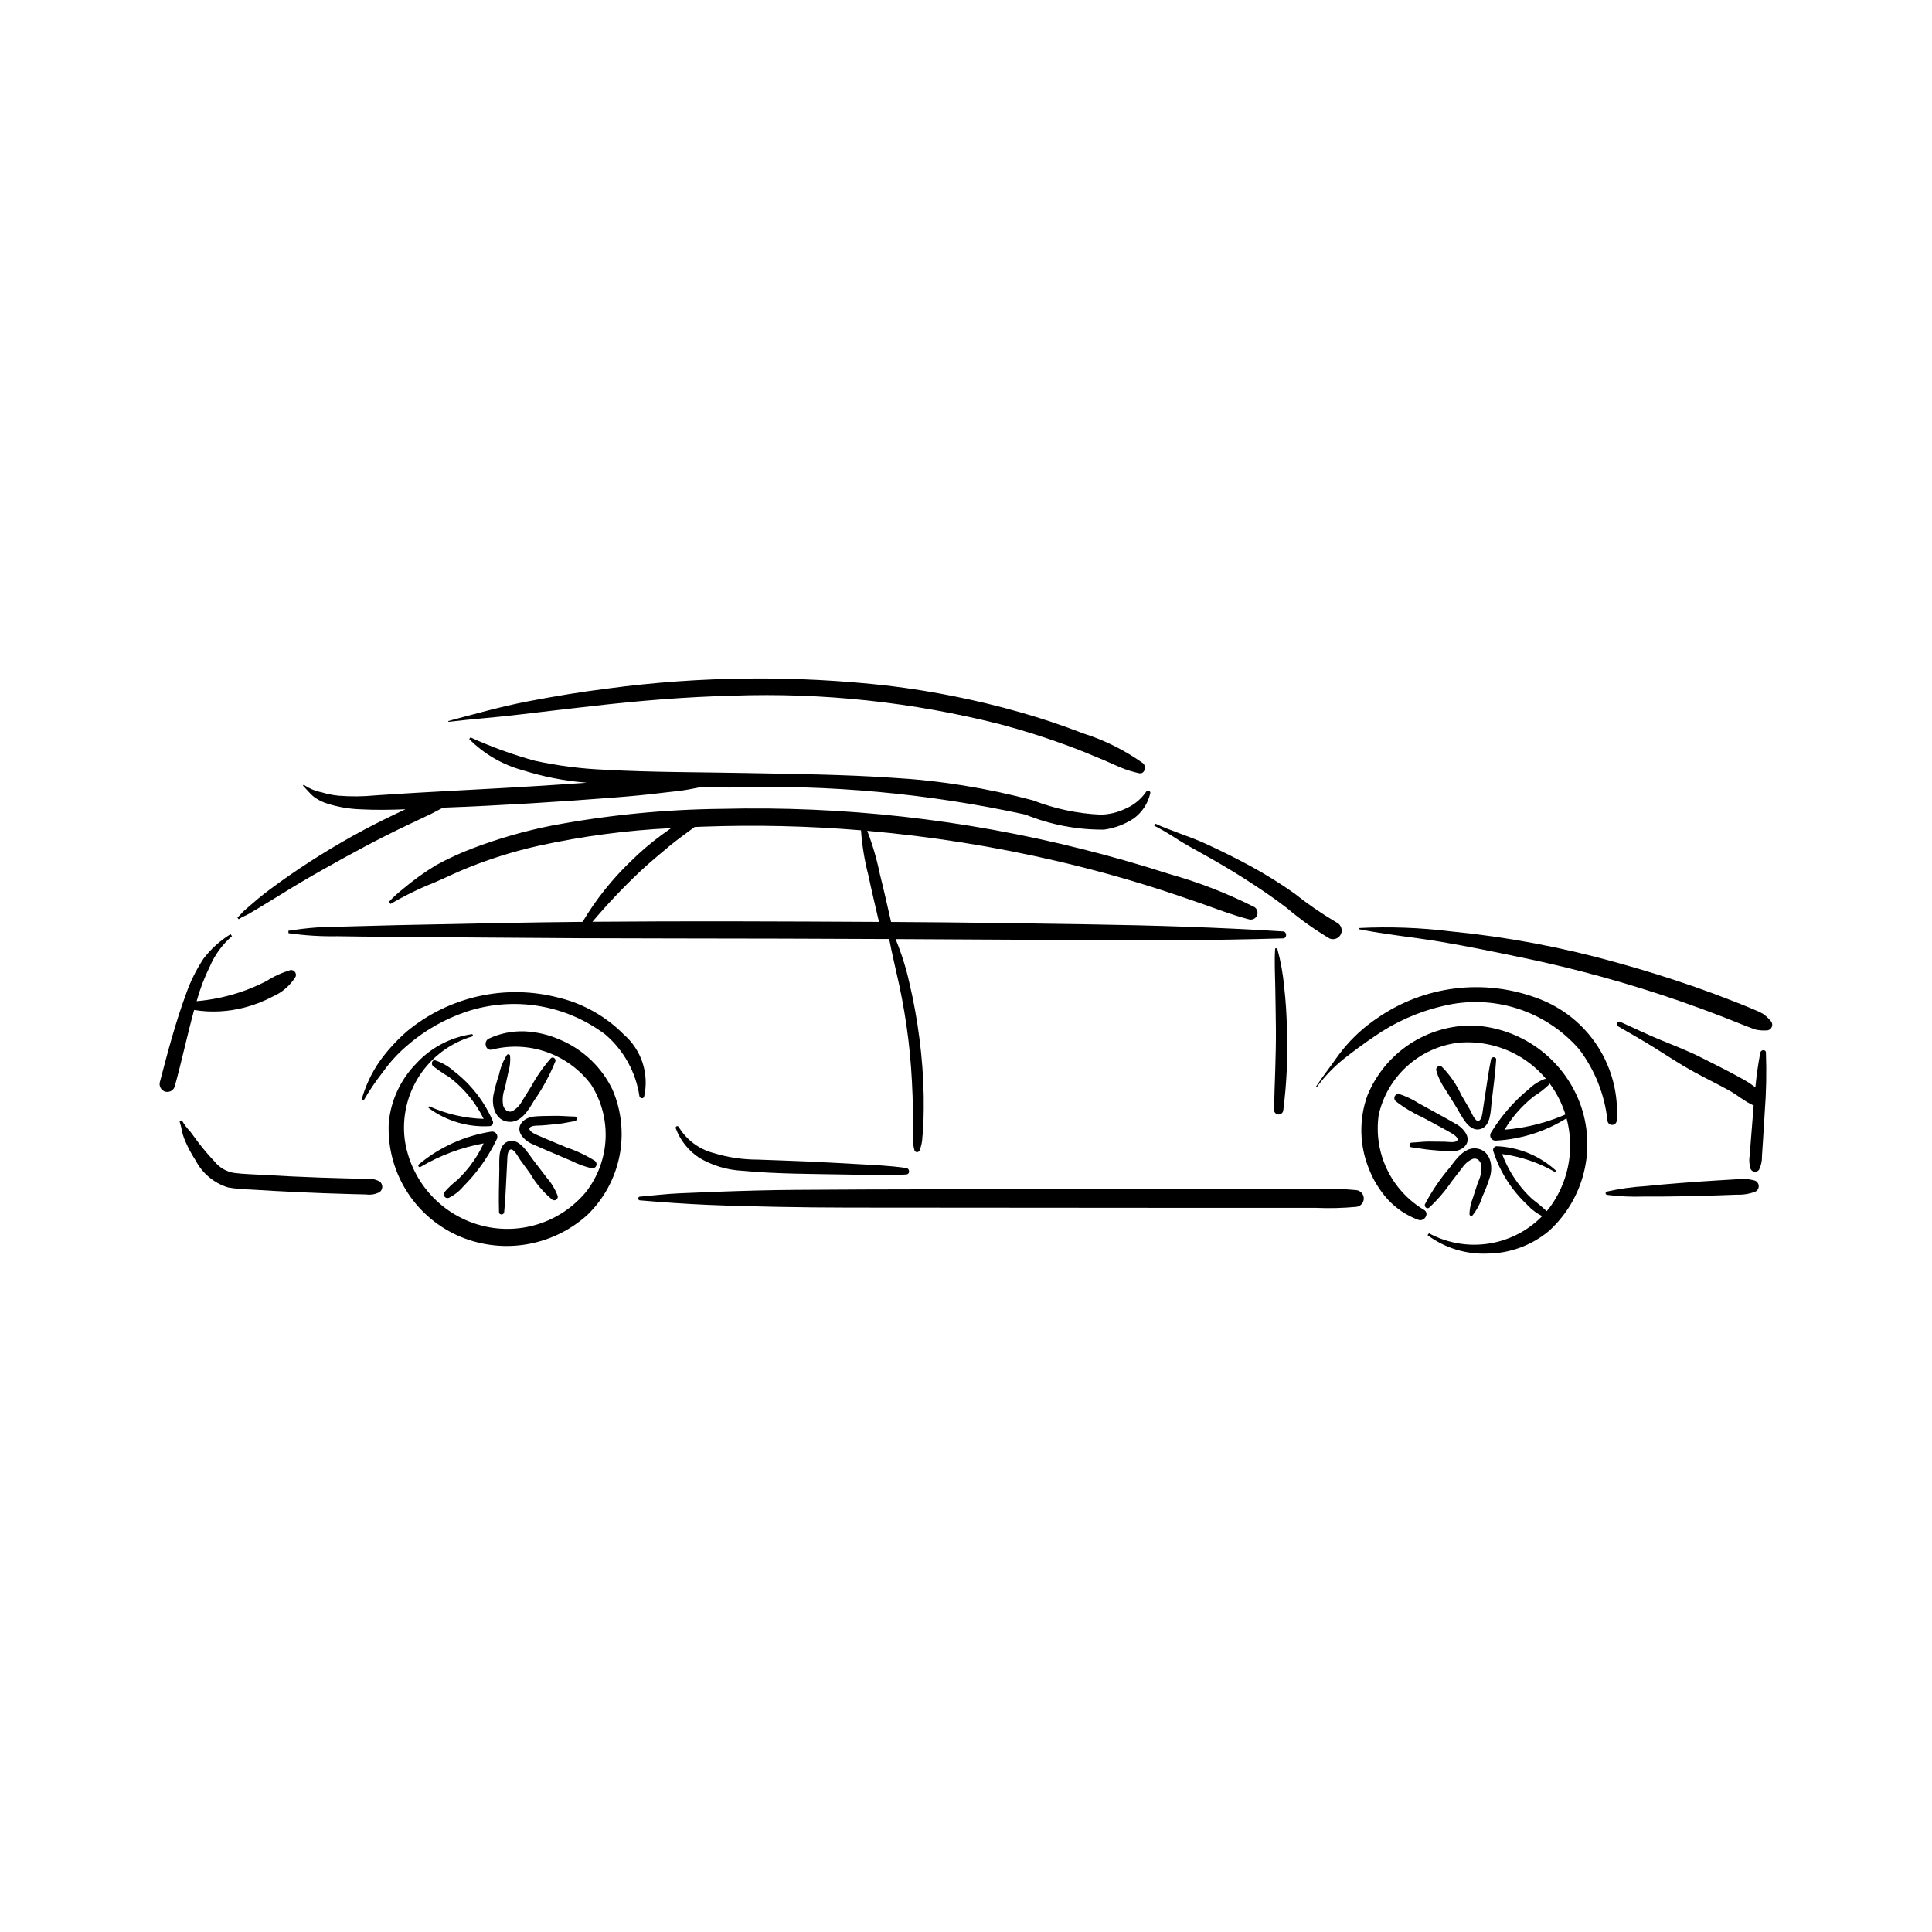 <?xml version="1.0" encoding="UTF-8"?>
<!-- The Best Svg Icon site in the world: iconSvg.co, Visit us! https://iconsvg.co -->
<svg fill="#000000" width="800px" height="800px" version="1.1" viewBox="144 144 512 512" xmlns="http://www.w3.org/2000/svg">
 <g>
  <path d="m446.89 346.25c-4.84-3.441-10.188-6.106-15.848-7.898-5.508-2.137-11.109-4.012-16.805-5.629h-0.004c-11.367-3.227-22.973-5.562-34.703-6.984-24.781-2.816-49.816-2.57-74.535 0.734-7.039 0.883-14.012 2.035-20.98 3.371-7.18 1.375-14.164 3.359-21.215 5.231l0.031 0.215c6.359-0.75 12.758-1.191 19.117-1.965 6.195-0.754 12.395-1.449 18.598-2.164 12.547-1.445 25.152-2.5 37.785-2.805v-0.004c23.789-0.828 47.57 1.719 70.645 7.559 6.238 1.656 12.391 3.609 18.449 5.863 3.059 1.145 6.078 2.383 9.086 3.656l4.484 1.973 0.004-0.004c1.559 0.645 3.176 1.148 4.828 1.5 1.527 0.391 2.094-1.809 1.062-2.648z"/>
  <path d="m447.71 353.87c-1.375 1.977-3.277 3.519-5.496 4.457-2.039 0.98-4.266 1.516-6.531 1.562-6.137-0.273-12.191-1.555-17.914-3.785-12.246-3.277-24.797-5.289-37.453-6-12.809-0.867-25.66-0.988-38.492-1.238-12.527-0.246-25.102-0.18-37.613-0.879h0.004c-6.219-0.258-12.398-1.055-18.477-2.379-5.84-1.605-11.547-3.676-17.059-6.191l-0.336 0.445c3.922 3.953 8.816 6.801 14.188 8.262 5.379 1.699 10.93 2.793 16.551 3.262l0.418 0.039-11.359 0.77c-14.898 0.949-29.809 1.562-44.691 2.59-3.207 0.312-6.438 0.34-9.652 0.09-1.551-0.148-3.078-0.453-4.566-0.91-1.699-0.328-3.312-1.012-4.731-2l-0.219 0.219c0.898 0.918 1.715 1.969 2.68 2.809v0.004c1.168 0.91 2.496 1.594 3.918 2.012 2.75 0.859 5.598 1.348 8.473 1.457 4.016 0.227 8.062 0.156 12.109 0-3.781 1.762-7.539 3.59-11.215 5.562-7.656 4.098-15.039 8.695-22.098 13.754-1.953 1.398-3.867 2.836-5.727 4.359l-2.648 2.269-1.398 1.234c-0.453 0.543-0.941 1.055-1.461 1.531l0.34 0.441c0.801-0.605 1.832-0.922 2.699-1.445l3.016-1.793 5.387-3.285c3.629-2.262 7.305-4.438 11.027-6.535 7.418-4.191 14.906-8.258 22.602-11.906l6.309-2.988 3.094-1.621c15.262-0.582 30.543-1.52 45.77-2.719 4.254-0.336 8.504-0.727 12.734-1.262 2.195-0.277 4.426-0.43 6.598-0.844l3.309-0.637 7.457 0.125 0.004-0.008c26.363-0.844 52.727 1.57 78.496 7.18 6.617 2.695 13.703 4.051 20.848 3.981 2.828-0.395 5.527-1.418 7.902-3 2.168-1.602 3.691-3.922 4.305-6.551 0.117-0.301-0.031-0.641-0.332-0.762-0.301-0.121-0.645 0.023-0.766 0.324z"/>
  <path d="m498.11 388.41c-3.891-2.301-7.613-4.867-11.141-7.684-3.723-2.629-7.598-5.035-11.598-7.211-3.981-2.156-8.035-4.172-12.164-6.047-4.285-1.941-8.82-3.242-13.086-5.207l-0.227 0.555c2.176 1.137 4.285 2.383 6.332 3.738 1.938 1.223 3.969 2.332 5.973 3.445 3.984 2.215 7.93 4.5 11.766 6.969 3.816 2.453 7.586 4.957 11.168 7.75h-0.004c3.523 2.981 7.293 5.664 11.262 8.016 1.199 0.465 2.547-0.117 3.023-1.309 0.441-1.191-0.137-2.519-1.305-3.016z"/>
  <path d="m220.96 401.07c-2.309 0.711-4.512 1.727-6.551 3.023-2.203 1.129-4.492 2.09-6.844 2.867-3.715 1.23-7.559 2.023-11.457 2.356l0.035-0.125c0.875-3.137 2.039-6.188 3.481-9.105 1.324-3.074 3.328-5.812 5.859-8l-0.398-0.516c-2.758 1.707-5.184 3.902-7.152 6.481-1.895 2.867-3.43 5.953-4.574 9.195-2.801 7.566-4.902 15.5-6.934 23.301-0.383 1.059 0.125 2.231 1.156 2.68 1.059 0.41 2.254-0.105 2.68-1.16 1.891-6.758 3.324-13.645 5.184-20.41 4.496 0.715 9.09 0.477 13.488-0.695 2.559-0.672 5.027-1.637 7.363-2.879 2.504-1.09 4.617-2.926 6.047-5.258 0.164-0.426 0.09-0.91-0.191-1.27-0.285-0.359-0.738-0.543-1.191-0.484z"/>
  <path d="m613.36 414.68c-0.582-0.707-1.246-1.344-1.977-1.895-0.797-0.48-1.637-0.887-2.504-1.219-1.754-0.766-3.547-1.461-5.328-2.16-3.418-1.348-6.859-2.629-10.328-3.844-7.012-2.449-14.105-4.652-21.277-6.609v-0.004c-14.195-3.957-28.707-6.672-43.371-8.109-8.133-1.012-16.34-1.312-24.523-0.895v0.289c7.203 1.445 14.543 2.133 21.785 3.352 7.18 1.211 14.309 2.688 21.438 4.172v-0.004c14.199 2.938 28.191 6.789 41.891 11.535 3.848 1.34 7.668 2.742 11.469 4.211l5.789 2.297 2.688 1.02h0.004c1.07 0.25 2.172 0.328 3.269 0.238 0.523-0.074 0.965-0.422 1.164-0.91 0.203-0.484 0.129-1.043-0.188-1.465z"/>
  <path d="m244.62 457.11c-1.184-0.633-2.531-0.883-3.859-0.719l-4.059-0.086-7.602-0.223c-5.152-0.18-10.301-0.422-15.445-0.727-2.535-0.148-5.109-0.199-7.629-0.52-2.031-0.328-3.871-1.398-5.156-3.008-1.531-1.605-2.973-3.297-4.316-5.062l-2.09-2.832c-0.887-0.914-1.652-1.941-2.281-3.055l-0.605 0.25c0.301 0.922 0.527 1.867 0.684 2.824 0.234 0.934 0.551 1.848 0.945 2.727 0.742 1.676 1.617 3.289 2.617 4.824 1.793 3.449 4.894 6.035 8.609 7.18 1.965 0.336 3.957 0.52 5.953 0.555l6.578 0.387c4.301 0.234 8.602 0.43 12.914 0.59l7.344 0.234 3.801 0.09c1.234 0.18 2.496-0.043 3.598-0.633 0.434-0.336 0.684-0.852 0.684-1.398s-0.254-1.062-0.684-1.398z"/>
  <path d="m306.38 432.89c-2.84-5.981-7.773-10.719-13.863-13.316-2.981-1.332-6.18-2.098-9.438-2.254-3.277-0.129-6.535 0.523-9.512 1.906-1.512 0.684-0.953 3.363 0.805 2.93 4.812-1.223 9.879-0.992 14.555 0.664 4.68 1.652 8.766 4.656 11.738 8.633 2.734 4.309 4.066 9.355 3.816 14.449s-2.07 9.988-5.211 14.008c-3.359 4.035-7.824 7.012-12.844 8.559-5.019 1.543-10.379 1.598-15.43 0.152-5.125-1.465-9.719-4.379-13.219-8.395-3.504-4.019-5.769-8.965-6.519-14.238-0.742-5.922 0.641-11.914 3.898-16.91 3.262-4.996 8.191-8.676 13.906-10.383 0.387-0.09 0.316-0.691-0.086-0.621v0.004c-5.629 0.836-10.801 3.57-14.656 7.758-4.164 4.234-6.742 9.773-7.293 15.688-0.316 6.231 1.25 12.414 4.492 17.742 3.246 5.328 8.016 9.555 13.699 12.137 5.648 2.535 11.914 3.371 18.031 2.406 6.121-0.965 11.824-3.691 16.418-7.844 4.328-4.191 7.285-9.594 8.484-15.496 1.195-5.902 0.578-12.031-1.773-17.578z"/>
  <path d="m506.34 434.4c-2.219 6.242-2.082 13.078 0.387 19.223 1.168 3.047 2.887 5.852 5.078 8.27 2.227 2.406 4.996 4.25 8.074 5.375 1.555 0.586 3.051-1.703 1.504-2.641v0.004c-4.266-2.539-7.684-6.285-9.82-10.762-2.141-4.481-2.902-9.492-2.195-14.406 1.113-4.977 3.738-9.488 7.519-12.914s8.527-5.598 13.59-6.219c5.231-0.48 10.488 0.574 15.133 3.027 4.641 2.457 8.469 6.211 11.02 10.805 2.59 4.656 3.773 9.965 3.41 15.285-0.363 5.316-2.258 10.414-5.457 14.676-3.664 4.711-8.879 7.973-14.715 9.199-5.84 1.227-11.926 0.344-17.176-2.492l-0.379 0.504c4.574 3.391 10.168 5.109 15.852 4.879 5.938-0.051 11.68-2.148 16.25-5.938 4.629-4.18 7.894-9.66 9.367-15.723s1.09-12.426-1.105-18.266c-2.199-5.789-6.039-10.812-11.047-14.457-5.008-3.641-10.969-5.75-17.156-6.062-6.019-0.098-11.93 1.633-16.953 4.957-5.019 3.328-8.918 8.094-11.18 13.676z"/>
  <path d="m309.3 418.14c-4.723-4.781-10.684-8.152-17.215-9.738-14.074-3.688-29.062-0.367-40.258 8.926-2.769 2.402-5.238 5.129-7.363 8.117-2.082 3.055-3.648 6.43-4.641 9.988l0.539 0.215h-0.004c1.539-2.68 3.277-5.238 5.195-7.66 1.758-2.469 3.809-4.719 6.102-6.699 4.637-4.078 10.039-7.195 15.891-9.168 12.547-4.18 26.344-1.918 36.895 6.055 4.863 4.172 8.059 9.957 9.008 16.297 0.109 0.605 1.039 0.805 1.25 0.148 0.676-2.977 0.531-6.086-0.418-8.988-0.949-2.902-2.672-5.492-4.981-7.492z"/>
  <path d="m551.55 408.59c-14.277-5.402-30.301-3.391-42.793 5.379-3.328 2.258-6.305 4.988-8.84 8.105-1.305 1.578-2.418 3.301-3.648 4.93-1.227 1.633-2.426 3.32-3.57 5.023l0.191 0.145h0.004c2.078-2.84 4.516-5.391 7.258-7.59 2.57-2.019 5.203-3.988 7.922-5.805 5.519-3.875 11.738-6.652 18.309-8.172 6.5-1.602 13.316-1.375 19.695 0.656 6.379 2.031 12.07 5.785 16.449 10.848 4.176 5.523 6.762 12.086 7.481 18.973 0.098 0.598 0.621 1.035 1.23 1.027 0.605-0.004 1.121-0.453 1.207-1.055 0.512-6.945-1.25-13.871-5.019-19.727-3.769-5.856-9.34-10.328-15.875-12.738z"/>
  <path d="m503.48 459.4c-3.062-0.301-6.144-0.391-9.219-0.266h-9.25-18.5l-37.258 0.027c-24.758 0.02-49.516-0.027-74.273 0.164-6.852 0.051-13.711 0.238-20.562 0.488l-10.219 0.418c-3.559 0.145-7.117 0.59-10.668 0.891h0.004c-0.242 0.039-0.414 0.25-0.414 0.492 0.004 0.246 0.184 0.449 0.422 0.488 6.125 0.52 12.215 0.957 18.355 1.211 6.141 0.254 12.293 0.395 18.438 0.52 12.406 0.25 24.824 0.191 37.234 0.203l74.25 0.055c6.852 0.004 13.703 0.004 20.555 0h10.277v-0.004c3.629 0.16 7.262 0.07 10.879-0.273 1.094-0.172 1.895-1.121 1.883-2.227-0.012-1.109-0.836-2.039-1.934-2.188z"/>
  <path d="m609.11 456.89c-1.602-0.457-3.277-0.582-4.93-0.367l-4.816 0.289c-3.293 0.195-6.582 0.426-9.875 0.688-3.203 0.25-6.398 0.523-9.59 0.855v-0.004c-3.375 0.203-6.727 0.68-10.023 1.418-0.219 0.039-0.375 0.227-0.371 0.445 0 0.223 0.164 0.406 0.379 0.441 3.246 0.41 6.523 0.559 9.793 0.445 3.269 0.023 6.531-0.008 9.797-0.066 3.223-0.059 6.449-0.129 9.672-0.246l5.098-0.184c1.668 0.07 3.336-0.195 4.894-0.785 0.578-0.262 0.949-0.84 0.941-1.477-0.004-0.633-0.387-1.203-0.969-1.453z"/>
  <path d="m611.99 422.93c-0.047-0.898-1.328-0.77-1.484 0.016-0.598 3.039-1.008 6.125-1.32 9.215-1.309-1.012-2.707-1.898-4.18-2.652-3.285-1.836-6.688-3.473-10.039-5.184-3.473-1.773-7.113-3.172-10.719-4.648-3.684-1.512-7.269-3.25-10.895-4.894-0.668-0.301-1.297 0.766-0.645 1.148 3.348 1.961 6.75 3.84 10.031 5.914 3.219 2.035 6.387 4.117 9.719 5.965 3.223 1.789 6.551 3.387 9.773 5.168 2.215 1.227 4.195 2.981 6.504 3.984l-0.121 1.512-0.613 7.672-0.293 3.836 0.004-0.004c-0.238 1.254-0.172 2.543 0.195 3.766 0.184 0.426 0.578 0.723 1.039 0.781 0.461 0.059 0.918-0.133 1.203-0.5 0.562-1.137 0.832-2.398 0.789-3.668l0.273-4.102 0.473-7.688c0.398-5.203 0.5-10.426 0.305-15.637z"/>
  <path d="m484.04 390.84c-17.113-1.082-34.25-1.613-51.395-1.875-17.168-0.266-34.34-0.539-51.512-0.629l-0.984-0.004c-0.984-4.242-1.914-8.504-2.984-12.723-0.797-3.894-1.91-7.719-3.336-11.43 16.906 1.48 33.684 4.148 50.211 7.996 8.598 2 17.113 4.328 25.539 6.988 4.231 1.332 8.43 2.762 12.617 4.227 4.188 1.465 8.34 3.098 12.645 4.207v-0.004c0.918 0.336 1.934-0.117 2.293-1.023s-0.066-1.934-0.961-2.316c-7.164-3.598-14.652-6.496-22.371-8.652-7.656-2.473-15.391-4.684-23.199-6.633-31.121-7.832-63.164-11.406-95.246-10.617-15.184 0.145-30.324 1.641-45.242 4.461-7.129 1.418-14.125 3.434-20.918 6.023-3.312 1.258-6.531 2.746-9.637 4.449-3.098 1.871-6.035 3.984-8.797 6.324-1.316 1.035-2.555 2.168-3.703 3.394l0.43 0.551c3.019-1.762 6.141-3.348 9.344-4.746 3.289-1.25 6.449-2.863 9.688-4.238 6.539-2.734 13.301-4.887 20.215-6.43 11.559-2.535 23.305-4.098 35.125-4.672l-2.492 1.781v-0.004c-2.957 2.172-5.746 4.559-8.344 7.141-4.906 4.719-9.152 10.074-12.637 15.918-6.785 0.066-13.566 0.164-20.348 0.285-9.621 0.18-19.242 0.375-28.867 0.59-4.723 0.105-9.441 0.23-14.16 0.375h0.004c-4.887-0.035-9.766 0.336-14.59 1.109l0.012 0.641c4.316 0.621 8.676 0.891 13.035 0.809 4.195 0.074 8.395 0.113 12.594 0.141 8.574 0.059 17.148 0.129 25.723 0.207 17.164 0.156 34.328 0.234 51.488 0.238 18.789 0.012 37.578 0.066 56.367 0.156 0.77 4.074 1.777 8.109 2.648 12.16 1.031 4.812 1.844 9.68 2.441 14.562 0.598 4.883 0.914 9.801 1.102 14.727 0.094 2.461 0.129 4.918 0.102 7.379-0.016 1.242 0 2.481 0.035 3.727l0.004 0.008c-0.074 1.176 0.055 2.356 0.379 3.488 0.117 0.258 0.379 0.422 0.66 0.422 0.285-0.004 0.543-0.172 0.656-0.434 0.473-1.109 0.73-2.297 0.766-3.504 0.16-1.285 0.242-2.562 0.285-3.856 0.078-2.383 0.098-4.766 0.066-7.152-0.094-5.086-0.473-10.164-1.137-15.211-0.629-4.965-1.523-9.898-2.676-14.773-0.875-3.941-2.094-7.801-3.644-11.531 15.012 0.066 30.027 0.148 45.039 0.242 19.234 0.117 38.465 0.156 57.695-0.43 1.043-0.031 1.02-1.773-0.027-1.84zm-183.04-2.562c3.945-4.652 8.141-9.086 12.57-13.277 2.586-2.398 5.262-4.656 7.981-6.902 2.106-1.738 4.352-3.297 6.527-4.938l2.207-0.09h-0.004c13.973-0.512 27.961-0.188 41.891 0.969 0.289 4.047 0.949 8.062 1.969 11.988 0.863 4.109 1.852 8.195 2.797 12.285-25.312-0.129-50.625-0.258-75.938-0.035z"/>
  <path d="m384.18 453.54c-4.312-0.633-8.672-0.801-13.02-1.043-4.441-0.25-8.879-0.504-13.32-0.699-4.316-0.188-8.633-0.316-12.945-0.484-4.016 0.008-8.012-0.586-11.852-1.77-3.82-1.008-7.102-3.461-9.148-6.844-0.094-0.223-0.348-0.328-0.57-0.238-0.223 0.094-0.328 0.348-0.234 0.57 1.184 3.184 3.348 5.906 6.18 7.781 3.465 2.062 7.387 3.25 11.418 3.453 9.211 0.871 18.578 0.828 27.824 1 5.223 0.102 10.473 0.34 15.688-0.027 0.996-0.07 0.918-1.562-0.02-1.699z"/>
  <path d="m485.05 416.55c-0.082-3.598-0.297-7.219-0.707-10.793-0.309-3.543-0.938-7.055-1.883-10.484l-0.531 0.074c-0.238 3.41-0.016 6.824 0.031 10.238 0.051 3.668 0.137 7.332 0.164 11 0.059 7.152-0.332 14.293-0.496 21.438-0.047 0.66 0.43 1.238 1.086 1.316 0.652 0.078 1.254-0.375 1.359-1.027 0.926-7.215 1.254-14.492 0.977-21.762z"/>
  <path d="m274.25 443.88c-7.086 1.09-13.742 4.09-19.246 8.684-0.18 0.137-0.211 0.395-0.074 0.574 0.141 0.18 0.398 0.215 0.578 0.074 5.144-3.039 10.785-5.141 16.664-6.207-1.004 2.176-2.254 4.227-3.727 6.113-0.965 1.227-2.008 2.387-3.125 3.481-1.285 0.988-2.469 2.102-3.531 3.324-0.258 0.359-0.25 0.844 0.02 1.191 0.27 0.352 0.738 0.48 1.148 0.32 1.516-0.758 2.856-1.824 3.93-3.129 1.211-1.195 2.34-2.469 3.391-3.805 2.141-2.703 3.965-5.637 5.441-8.754 0.172-0.453 0.094-0.965-0.207-1.348-0.301-0.383-0.777-0.578-1.262-0.52z"/>
  <path d="m291.76 460.82c-0.676-1.742-1.656-3.352-2.887-4.75l-3.523-4.598c-1.469-1.898-3.867-6.242-6.898-4.898-2.582 1.145-2.086 5.129-2.129 7.356-0.07 3.777-0.195 7.559-0.078 11.332 0.023 0.785 1.285 0.75 1.363-0.016 0.301-3.016 0.43-6.039 0.582-9.07l0.227-4.543c0.039-0.754-0.012-2.531 0.789-2.965 0.914-0.492 2.199 2.094 2.613 2.66l2.668 3.664-0.004 0.004c1.535 2.633 3.519 4.977 5.859 6.922 0.336 0.238 0.793 0.23 1.117-0.023 0.328-0.254 0.449-0.691 0.301-1.074z"/>
  <path d="m274.6 441.09c-1.52-3.531-3.644-6.769-6.277-9.57-1.254-1.336-2.613-2.566-4.066-3.68-1.426-1.273-3.098-2.238-4.91-2.836-0.914-0.203-1.137 1.008-0.605 1.512 1.379 1.055 2.816 2.031 4.305 2.93 1.426 1.074 2.758 2.273 3.973 3.582 2.07 2.231 3.805 4.75 5.152 7.481-4.977-0.148-9.875-1.277-14.414-3.324l-0.223 0.395c4.691 3.492 10.465 5.211 16.297 4.859 0.301-0.047 0.562-0.227 0.711-0.488 0.152-0.262 0.172-0.578 0.059-0.859z"/>
  <path d="m289.99 424.44c-2 2.273-3.742 4.766-5.188 7.426l-2.481 3.977h0.004c-0.578 1.105-1.469 2.019-2.559 2.621-1.16 0.465-2.07-0.383-2.418-1.453v-0.004c-0.27-1.543-0.117-3.129 0.441-4.594l0.949-4.383v0.004c0.41-1.387 0.559-2.836 0.441-4.273-0.039-0.184-0.184-0.324-0.371-0.363-0.184-0.035-0.371 0.039-0.48 0.191-1.004 1.582-1.711 3.34-2.082 5.18-0.617 1.801-1.117 3.644-1.5 5.512-0.504 2.887 0.566 6.668 3.992 7.004 3.324 0.328 5.34-3.16 6.781-5.586 2.273-3.262 4.176-6.769 5.668-10.453 0.207-0.664-0.656-1.348-1.199-0.805z"/>
  <path d="m301.69 451.66c-2.359-1.484-4.891-2.684-7.535-3.57-2.668-1.141-5.379-2.199-8.023-3.394-0.551-0.25-2.289-1.086-1.715-1.867 0.488-0.664 2.535-0.52 3.199-0.582l4.25-0.387c1.512-0.156 2.961-0.531 4.457-0.727 0.684-0.09 0.715-1.234-0.012-1.246-1.844-0.023-3.652-0.227-5.504-0.18-1.758 0.047-3.551 0-5.301 0.176-2.512 0.25-5 2.359-3.324 4.996v0.004c0.789 1.078 1.867 1.91 3.113 2.398 1.668 0.777 3.375 1.48 5.066 2.203l5.078 2.168h-0.004c1.734 0.879 3.566 1.539 5.461 1.973 0.484 0.039 0.941-0.238 1.125-0.691 0.18-0.449 0.047-0.969-0.332-1.273z"/>
  <path d="m540.34 446.28c7.16-0.375 14.078-2.691 20.016-6.711 0.195-0.117 0.254-0.371 0.133-0.562-0.117-0.195-0.371-0.254-0.562-0.133-5.422 2.508-11.246 4.035-17.203 4.508 1.215-2.066 2.664-3.981 4.32-5.711 1.086-1.121 2.242-2.176 3.461-3.148 1.379-0.855 2.668-1.844 3.848-2.957 0.289-0.332 0.328-0.812 0.094-1.188-0.23-0.371-0.684-0.547-1.105-0.434-1.586 0.602-3.027 1.527-4.234 2.723-1.32 1.066-2.574 2.219-3.75 3.445-2.402 2.473-4.512 5.211-6.293 8.16-0.219 0.438-0.191 0.957 0.07 1.367s0.719 0.652 1.207 0.641z"/>
  <path d="m524.62 427.67c0.5 1.801 1.312 3.5 2.398 5.016l3.043 4.926c1.273 2.035 3.223 6.598 6.375 5.566 2.684-0.879 2.59-4.894 2.856-7.102 0.449-3.754 0.953-7.496 1.211-11.266 0.055-0.785-1.211-0.875-1.359-0.121-0.605 2.973-1.035 5.965-1.488 8.969l-0.68 4.496c-0.113 0.746-0.242 2.519-1.082 2.867-0.957 0.402-1.98-2.305-2.332-2.906l-2.289-3.914v-0.004c-1.266-2.773-3.004-5.301-5.141-7.473-0.312-0.262-0.754-0.293-1.098-0.074-0.344 0.215-0.512 0.629-0.414 1.02z"/>
  <path d="m539.72 449.02c1.156 3.668 2.945 7.106 5.285 10.156 1.113 1.453 2.344 2.812 3.68 4.066 1.289 1.41 2.856 2.539 4.602 3.312 0.891 0.293 1.234-0.891 0.754-1.445l0.004 0.004c-1.27-1.188-2.602-2.305-3.992-3.348-1.312-1.211-2.516-2.539-3.594-3.961-1.836-2.43-3.312-5.109-4.379-7.961 4.938 0.648 9.695 2.266 14.008 4.754l0.262-0.371c-4.32-3.941-9.891-6.231-15.73-6.469-0.301 0.016-0.582 0.168-0.754 0.414-0.176 0.246-0.23 0.559-0.145 0.848z"/>
  <path d="m522.74 464.04c2.219-2.059 4.199-4.363 5.902-6.867l2.863-3.707h0.004c0.684-1.043 1.66-1.863 2.805-2.356 1.203-0.348 2.019 0.586 2.258 1.691 0.113 1.562-0.199 3.125-0.902 4.527l-1.383 4.266v-0.004c-0.543 1.34-0.836 2.769-0.859 4.211 0.023 0.188 0.152 0.344 0.332 0.398 0.18 0.055 0.371 0 0.496-0.141 1.16-1.477 2.039-3.152 2.59-4.945 0.797-1.734 1.48-3.519 2.047-5.34 0.793-2.82 0.102-6.691-3.273-7.371-3.277-0.66-5.629 2.609-7.309 4.879h0.004c-2.59 3.019-4.832 6.316-6.684 9.836-0.277 0.645 0.516 1.41 1.109 0.922z"/>
  <path d="m513.83 435.79c2.199 1.711 4.598 3.156 7.137 4.305 2.539 1.402 5.133 2.731 7.644 4.18 0.523 0.301 2.168 1.309 1.512 2.031-0.551 0.613-2.574 0.266-3.242 0.258-1.414-0.012-2.844-0.047-4.262-0.043-1.512 0-3 0.23-4.508 0.277-0.691 0.02-0.836 1.156-0.109 1.238 1.832 0.211 3.609 0.59 5.457 0.73 1.754 0.133 3.531 0.352 5.293 0.355 2.527 0 5.211-1.848 3.805-4.637v0.004c-0.676-1.152-1.668-2.09-2.856-2.703-1.582-0.938-3.207-1.812-4.82-2.699l-4.836-2.668v0.004c-1.641-1.047-3.398-1.887-5.242-2.508-0.473-0.082-0.949 0.152-1.172 0.578-0.223 0.43-0.145 0.953 0.199 1.297z"/>
 </g>
</svg>